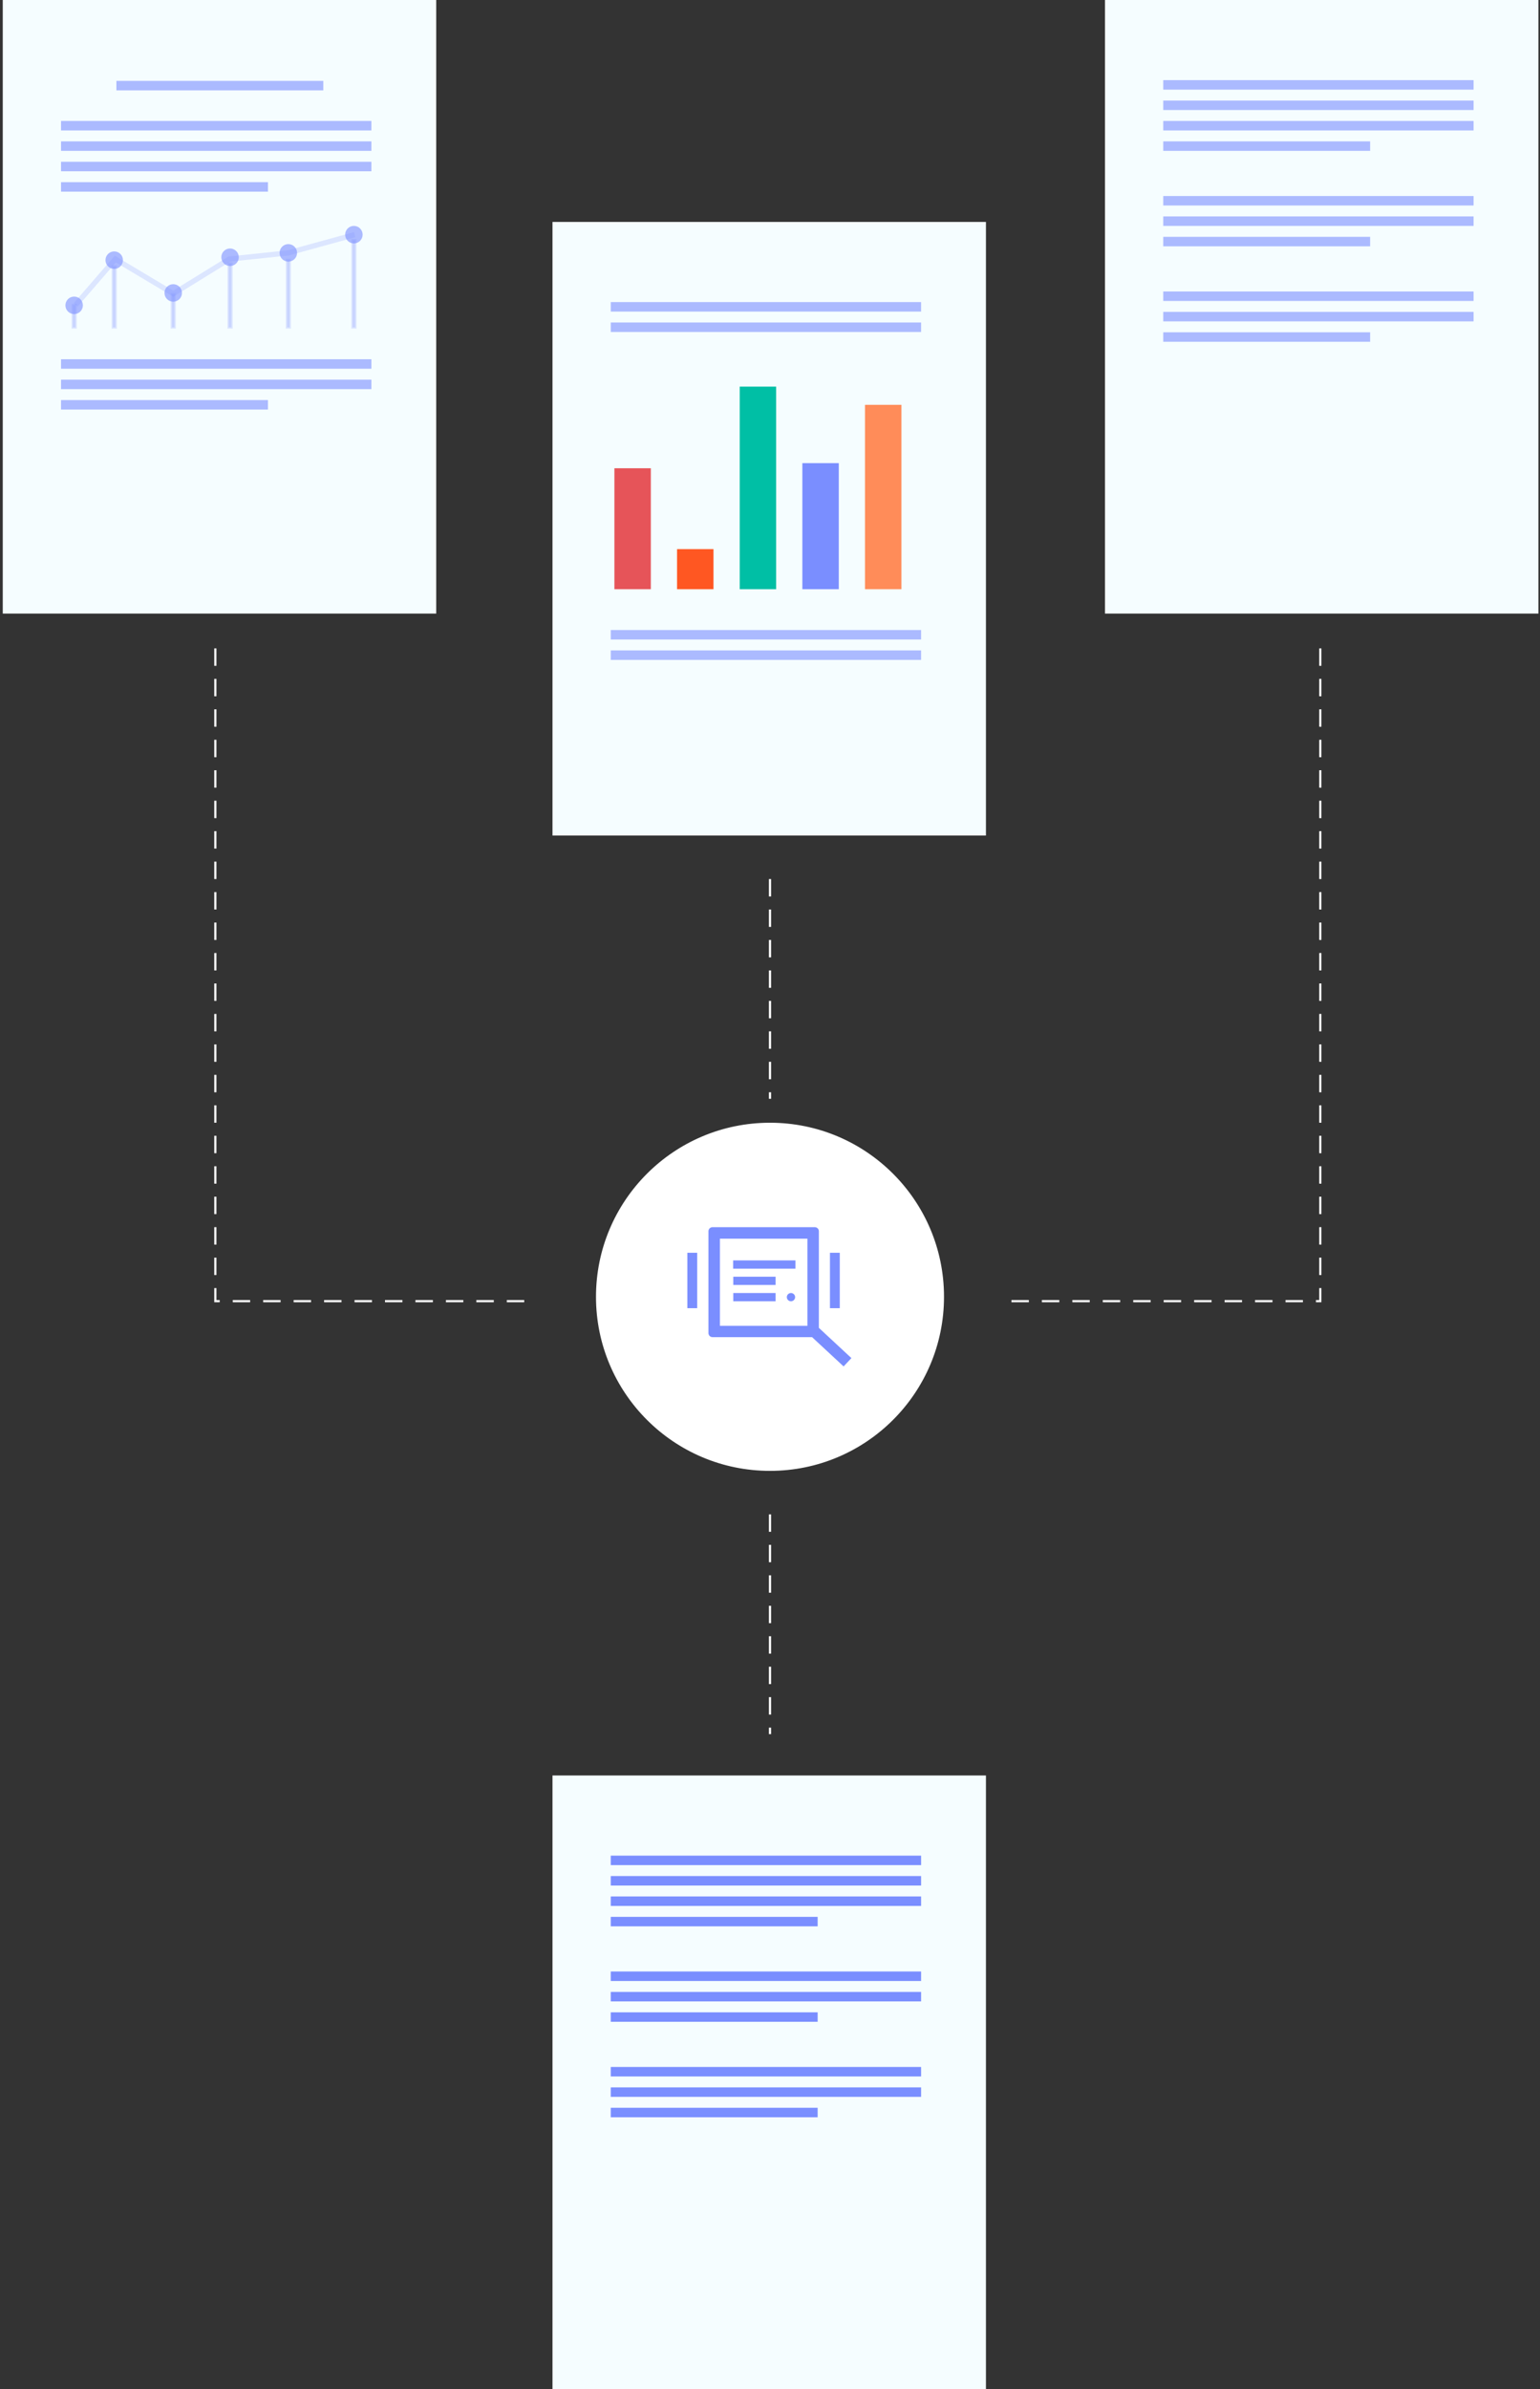 <svg width="354" height="549" viewBox="0 0 354 549" fill="none" xmlns="http://www.w3.org/2000/svg">
<rect x="0" y="0" width="354" height="549" fill="#333333" stroke="none"/>
<path d="M177 348V398.5" stroke="white" stroke-width="0.5" stroke-dasharray="4 3"/>
<rect x="254" width="99.638" height="141" fill="#F5FDFF"/>
<rect opacity="0.6" x="267.396" y="18.42" width="71.337" height="2.177" fill="#7A8EFF"/>
<rect opacity="0.6" x="267.396" y="23.109" width="71.337" height="2.177" fill="#7A8EFF"/>
<rect opacity="0.6" x="267.396" y="27.798" width="71.337" height="2.177" fill="#7A8EFF"/>
<rect opacity="0.6" x="267.396" y="32.487" width="47.558" height="2.177" fill="#7A8EFF"/>
<rect opacity="0.6" x="267.396" y="45.046" width="71.337" height="2.177" fill="#7A8EFF"/>
<rect opacity="0.6" x="267.396" y="49.735" width="71.337" height="2.177" fill="#7A8EFF"/>
<rect opacity="0.6" x="267.396" y="54.424" width="47.558" height="2.177" fill="#7A8EFF"/>
<rect opacity="0.6" x="267.396" y="66.983" width="71.337" height="2.177" fill="#7A8EFF"/>
<rect opacity="0.6" x="267.396" y="71.672" width="71.337" height="2.177" fill="#7A8EFF"/>
<rect opacity="0.6" x="267.396" y="76.361" width="47.558" height="2.177" fill="#7A8EFF"/>
<rect x="127" y="408" width="99.638" height="141" fill="#F5FDFF"/>
<rect x="140.396" y="426.42" width="71.337" height="2.177" fill="#7A8EFF"/>
<rect x="140.396" y="431.109" width="71.337" height="2.177" fill="#7A8EFF"/>
<rect x="140.396" y="435.798" width="71.337" height="2.177" fill="#7A8EFF"/>
<rect x="140.396" y="440.487" width="47.558" height="2.177" fill="#7A8EFF"/>
<rect x="140.396" y="453.046" width="71.337" height="2.177" fill="#7A8EFF"/>
<rect x="140.396" y="457.735" width="71.337" height="2.177" fill="#7A8EFF"/>
<rect x="140.396" y="462.424" width="47.558" height="2.177" fill="#7A8EFF"/>
<rect x="140.396" y="474.983" width="71.337" height="2.177" fill="#7A8EFF"/>
<rect x="140.396" y="479.672" width="71.337" height="2.177" fill="#7A8EFF"/>
<rect x="140.396" y="484.361" width="47.558" height="2.177" fill="#7A8EFF"/>
<rect x="0.635" width="99.638" height="141" fill="#F5FDFF"/>
<path opacity="0.2" d="M17.38 70.081L26.507 59.531L39.82 67.486L52.714 59.531L66.278 58.108L81.517 53.921" stroke="#7A8EFF" stroke-width="1.2"/>
<rect opacity="0.6" x="14.032" y="27.798" width="71.337" height="2.177" fill="#7A8EFF"/>
<rect opacity="0.6" x="26.758" y="18.588" width="47.558" height="2.177" fill="#7A8EFF"/>
<rect opacity="0.6" x="14.032" y="32.487" width="71.337" height="2.177" fill="#7A8EFF"/>
<rect opacity="0.6" x="14.032" y="37.176" width="71.337" height="2.177" fill="#7A8EFF"/>
<rect opacity="0.6" x="14.032" y="41.865" width="47.558" height="2.177" fill="#7A8EFF"/>
<rect opacity="0.6" x="14.032" y="82.557" width="71.337" height="2.177" fill="#7A8EFF"/>
<rect opacity="0.2" x="16.745" y="70.13" width="0.6" height="5.094" fill="#7A8EFF" stroke="#7A8EFF" stroke-width="0.6"/>
<rect opacity="0.2" x="39.52" y="67.618" width="0.6" height="7.605" fill="#7A8EFF" stroke="#7A8EFF" stroke-width="0.6"/>
<rect opacity="0.2" x="52.583" y="60.585" width="0.6" height="14.639" fill="#7A8EFF" stroke="#7A8EFF" stroke-width="0.6"/>
<rect opacity="0.2" x="65.98" y="59.748" width="0.6" height="15.476" fill="#7A8EFF" stroke="#7A8EFF" stroke-width="0.6"/>
<rect opacity="0.2" x="81.049" y="55.215" width="0.6" height="20.009" fill="#7A8EFF" stroke="#7A8EFF" stroke-width="0.6"/>
<rect opacity="0.2" x="25.955" y="61.255" width="0.6" height="13.969" fill="#7A8EFF" stroke="#7A8EFF" stroke-width="0.6"/>
<rect opacity="0.6" x="14.032" y="87.246" width="71.337" height="2.177" fill="#7A8EFF"/>
<rect opacity="0.6" x="14.032" y="91.935" width="47.558" height="2.177" fill="#7A8EFF"/>
<circle opacity="0.6" cx="17.046" cy="70.165" r="2.01" fill="#7A8EFF"/>
<circle opacity="0.6" cx="26.256" cy="59.782" r="2.01" fill="#7A8EFF"/>
<circle opacity="0.6" cx="39.82" cy="67.318" r="2.01" fill="#7A8EFF"/>
<circle opacity="0.6" cx="52.882" cy="59.113" r="2.01" fill="#7A8EFF"/>
<circle opacity="0.6" cx="66.278" cy="58.108" r="2.01" fill="#7A8EFF"/>
<circle opacity="0.6" cx="81.35" cy="53.922" r="2.01" fill="#7A8EFF"/>
<rect x="127" y="51" width="99.638" height="141" fill="#F5FDFF"/>
<rect opacity="0.6" x="140.396" y="69.42" width="71.337" height="2.177" fill="#7A8EFF"/>
<rect opacity="0.6" x="140.396" y="74.109" width="71.337" height="2.177" fill="#7A8EFF"/>
<rect opacity="0.6" x="140.396" y="144.777" width="71.337" height="2.177" fill="#7A8EFF"/>
<rect x="141.234" y="107.601" width="8.373" height="27.798" fill="#E65459"/>
<rect x="155.635" y="126.189" width="8.373" height="9.21" fill="#FF5722"/>
<rect x="170.037" y="88.846" width="8.373" height="46.553" fill="#00BFA5"/>
<rect x="184.438" y="106.429" width="8.373" height="28.97" fill="#7A8EFF"/>
<rect x="198.84" y="93.032" width="8.373" height="42.367" fill="#FF8C59"/>
<rect opacity="0.6" x="140.396" y="149.465" width="71.337" height="2.177" fill="#7A8EFF"/>
<circle cx="177" cy="298" r="39.75" fill="white" stroke="white" stroke-width="0.5"/>
<path d="M182.852 289.635H168.532V291.531H182.852V289.635Z" fill="#7A8EFF"/>
<path d="M178.28 293.383H168.562V295.279H178.28V293.383Z" fill="#7A8EFF"/>
<path d="M178.28 297.132H168.562V299.028H178.28V297.132Z" fill="#7A8EFF"/>
<path d="M181.82 299.027C182.347 299.027 182.774 298.603 182.774 298.079C182.774 297.556 182.347 297.132 181.82 297.132C181.293 297.132 180.866 297.556 180.866 298.079C180.866 298.603 181.293 299.027 181.82 299.027Z" fill="#7A8EFF"/>
<path d="M193.043 287.885H190.78V300.617H193.043V287.885Z" fill="#7A8EFF"/>
<path d="M160.263 287.885H158V300.617H160.263V287.885Z" fill="#7A8EFF"/>
<path d="M188.234 305.137V282.931C188.234 282.809 188.21 282.688 188.163 282.575C188.116 282.462 188.048 282.36 187.961 282.273C187.874 282.187 187.771 282.118 187.657 282.071C187.543 282.024 187.421 282 187.298 282H163.788C163.665 282 163.543 282.024 163.429 282.071C163.316 282.118 163.212 282.187 163.126 282.273C163.039 282.36 162.97 282.462 162.923 282.575C162.876 282.688 162.852 282.809 162.852 282.931V306.339C162.852 306.461 162.876 306.582 162.923 306.695C162.97 306.808 163.039 306.911 163.126 306.997C163.212 307.084 163.316 307.152 163.429 307.199C163.543 307.246 163.665 307.27 163.788 307.27H186.667L193.918 314L195.714 312.086L188.234 305.137ZM185.601 304.671H165.485V284.646H185.6L185.601 304.671Z" fill="#7A8EFF"/>
<path d="M177 202V252.5" stroke="white" stroke-width="0.5" stroke-dasharray="4 3"/>
<path d="M49.5 149V299H121.5" stroke="white" stroke-width="0.5" stroke-dasharray="4 3"/>
<path d="M303.5 149V299H231.5" stroke="white" stroke-width="0.5" stroke-dasharray="4 3"/>
</svg>

